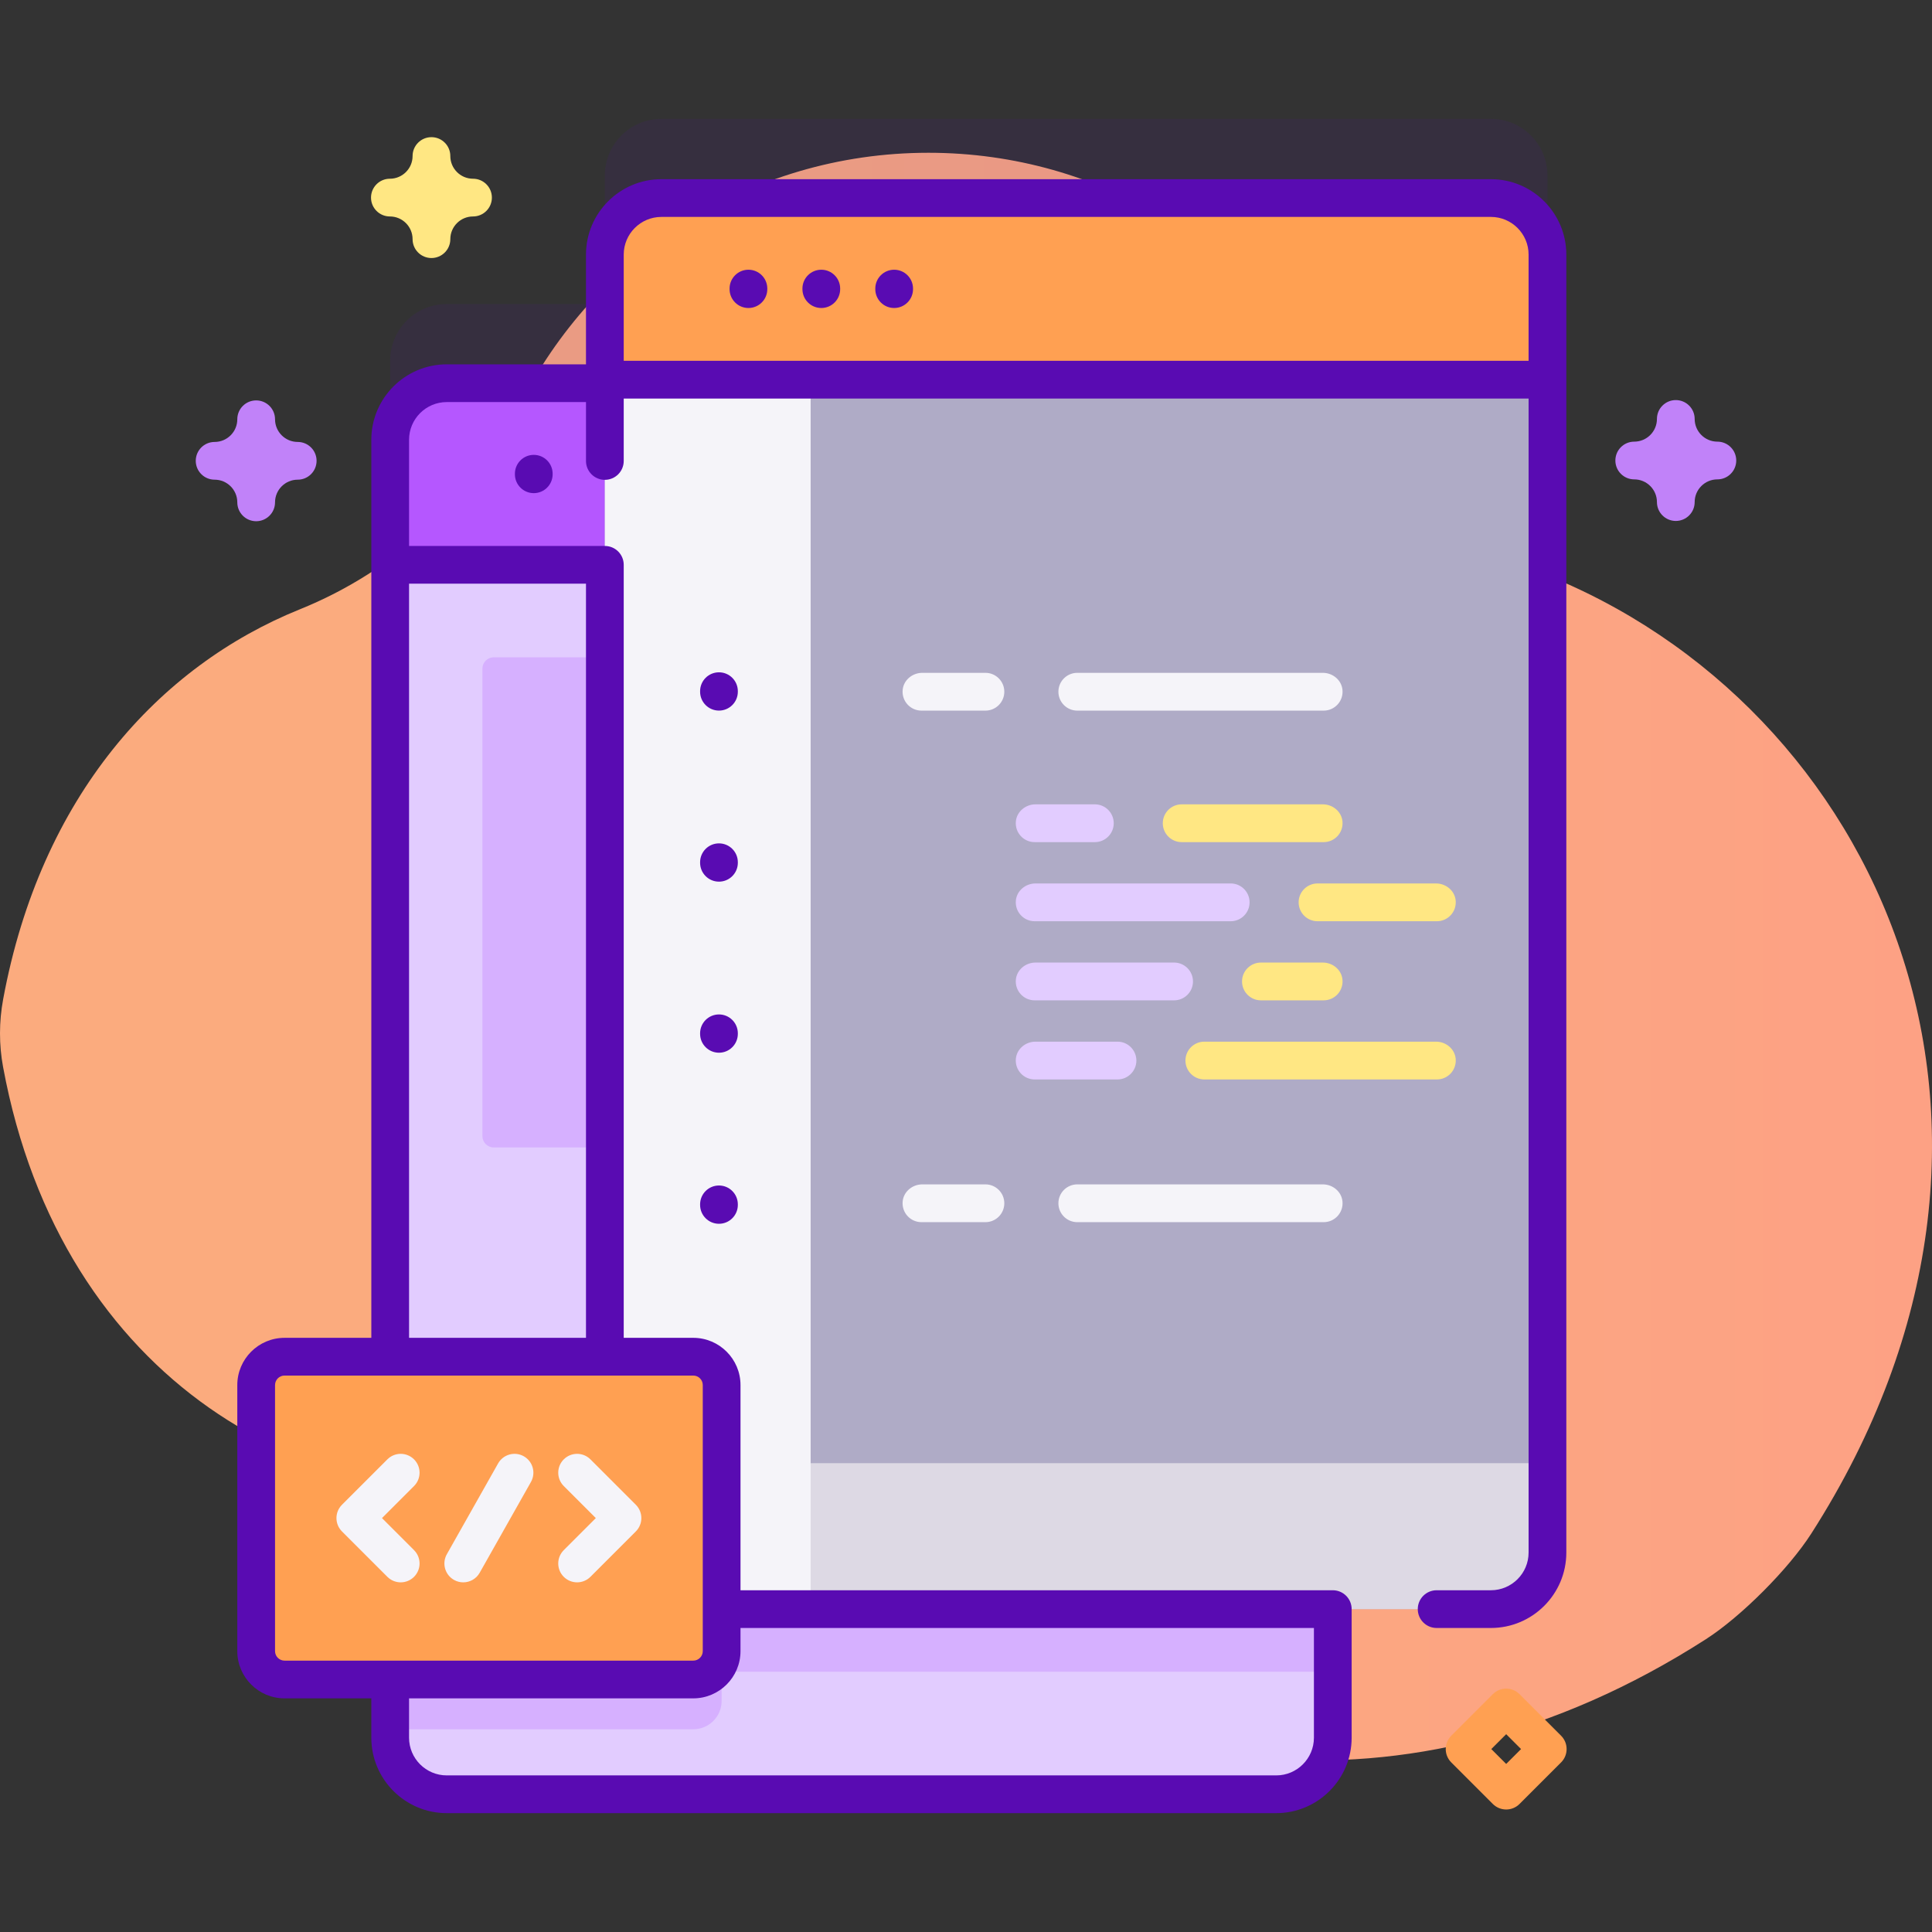 <svg id="Capa_1" enable-background="new 0 0 512 512" height="512" viewBox="0 0 512 512" width="512" xmlns="http://www.w3.org/2000/svg" xmlns:xlink="http://www.w3.org/1999/xlink"><rect x="0" y="0" width="512" height="512" fill="#333333" stroke="none"/><linearGradient id="SVGID_1_" gradientUnits="userSpaceOnUse" x1="215.709" x2="852.345" y1="253.502" y2="253.502"><stop offset=".001" stop-color="#fbab7e"/><stop offset=".511" stop-color="#fda085"/><stop offset="1" stop-color="#fda085"/></linearGradient><path d="m408.228 151.764c-23.697-9.236-43.717-26.089-55.961-48.381-20.59-37.487-60.43-62.898-106.221-62.898-47.53 0-88.646 27.377-108.477 67.219-12.146 24.401-32.814 43.56-58.09 53.761-37.348 15.075-68.702 49.524-78.652 103.383-1.092 5.91-1.108 11.986-.016 17.896 15.448 83.572 82.399 120.435 143.334 110.66 34.126-5.474 68.672 5.909 93.967 29.462 51.434 47.892 133.884 62.907 213.923 11.57 9.377-6.014 21.957-18.634 27.966-28.015 68.966-107.67 17.878-219.715-71.773-254.657z" fill="url(#SVGID_1_)"/><path d="m395.103 31.502h-219.823c-8.273 0-14.988 6.715-14.988 14.988v34.08h-41.904c-8.273 0-14.988 6.715-14.988 14.988v343.973c0 8.273 6.715 14.988 14.988 14.988h219.823c8.273 0 14.988-6.715 14.988-14.988v-34.08h41.904c8.273 0 14.988-6.715 14.988-14.988v-343.973c0-8.273-6.714-14.988-14.988-14.988z" fill="#590bb2" opacity=".1"/><path d="m353.2 116.542v343.97c0 8.28-6.72 14.99-14.99 14.99h-219.82c-8.27 0-14.99-6.71-14.99-14.99v-343.97c0-8.27 6.72-14.99 14.99-14.99h219.82c8.27 0 14.99 6.72 14.99 14.99z" fill="#e2ccff"/><path d="m191.24 378.292v72.472c0 4.15-3.37 7.51-7.52 7.51h-80.32v-87.502h80.32c4.15 0 7.52 3.37 7.52 7.52z" fill="#d6b0ff"/><path d="m328.749 301.088v-123.9c0-1.656-1.342-2.998-2.998-2.998h-194.902c-1.656 0-2.998 1.342-2.998 2.998v123.9c0 1.656 1.342 2.998 2.998 2.998h194.903c1.655 0 2.997-1.342 2.997-2.998z" fill="#d6b0ff"/><path d="m353.199 255.61v187.419h-177.916c-8.273 0-14.988-6.715-14.988-14.988v-172.431z" fill="#d6b0ff"/><path d="m353.202 149.684v-33.144c0-8.278-6.71-14.988-14.988-14.988h-219.823c-8.278 0-14.988 6.71-14.988 14.988v33.145h249.799z" fill="#b557ff"/><path d="m410.091 67.473v343.973c0 8.273-6.715 14.988-14.988 14.988h-219.823c-8.273 0-14.988-6.715-14.988-14.988v-343.973c0-8.273 6.715-14.988 14.988-14.988h219.823c8.274.001 14.988 6.715 14.988 14.988z" fill="#afabc6"/><path d="m160.292 387.755v23.691c0 8.273 6.715 14.988 14.988 14.988h219.823c8.273 0 14.988-6.714 14.988-14.988v-23.691z" fill="#ddd9e4"/><path d="m214.831 52.486h-39.551c-8.273 0-14.988 6.714-14.988 14.988v343.973c0 8.273 6.715 14.988 14.988 14.988h39.551z" fill="#f5f4f9"/><path d="m410.091 100.618v-33.145c0-8.278-6.71-14.988-14.988-14.988h-219.823c-8.278 0-14.988 6.71-14.988 14.988v33.145z" fill="#ffa052"/><path d="m67.887 138.129c-2.761 0-5-2.239-5-5 0-3.313-2.696-6.009-6.009-6.009-2.761 0-5-2.239-5-5s2.239-5 5-5c3.313 0 6.009-2.695 6.009-6.009 0-2.761 2.239-5 5-5s5 2.239 5 5c0 3.313 2.695 6.009 6.009 6.009 2.761 0 5 2.239 5 5s-2.239 5-5 5c-3.313 0-6.009 2.696-6.009 6.009 0 2.762-2.239 5-5 5z" fill="#c182f9"/><path d="m399.153 479.536c-1.28 0-2.559-.488-3.536-1.464l-11.016-11.016c-1.953-1.953-1.953-5.119 0-7.071l11.016-11.016c1.953-1.952 5.118-1.952 7.071 0l11.016 11.016c1.953 1.953 1.953 5.119 0 7.071l-11.016 11.016c-.976.975-2.255 1.464-3.535 1.464zm-3.944-16.016 3.944 3.944 3.944-3.944-3.944-3.944z" fill="#ffa052"/><path d="m114.339 68.381c-2.761 0-5-2.239-5-5 0-3.317-2.699-6.016-6.016-6.016-2.761 0-5-2.239-5-5s2.239-5 5-5c3.317 0 6.016-2.699 6.016-6.016 0-2.761 2.239-5 5-5s5 2.239 5 5c0 3.317 2.699 6.016 6.016 6.016 2.761 0 5 2.239 5 5s-2.239 5-5 5c-3.317 0-6.016 2.699-6.016 6.016 0 2.761-2.239 5-5 5z" fill="#ffe783"/><path d="m444.106 138.057c-2.761 0-5-2.239-5-5 0-3.317-2.699-6.016-6.016-6.016-2.761 0-5-2.239-5-5s2.239-5 5-5c3.317 0 6.016-2.699 6.016-6.016 0-2.761 2.239-5 5-5s5 2.239 5 5c0 3.317 2.699 6.016 6.016 6.016 2.761 0 5 2.239 5 5s-2.239 5-5 5c-3.317 0-6.016 2.699-6.016 6.016 0 2.761-2.238 5-5 5z" fill="#c182f9"/><path d="m290.146 213.158h-15.731c-2.615 0-4.95 1.912-5.199 4.515-.285 2.986 2.055 5.499 4.984 5.499h15.946c2.765 0 5.007-2.242 5.007-5.007 0-2.765-2.241-5.007-5.007-5.007z" fill="#e2ccff"/><path d="m350.57 213.158h-37.41c-2.765 0-5.007 2.242-5.007 5.007 0 2.765 2.242 5.007 5.007 5.007h37.625c2.928 0 5.269-2.513 4.984-5.499-.248-2.603-2.584-4.515-5.199-4.515z" fill="#ffe783"/><path d="m326.146 234.123h-51.731c-2.615 0-4.95 1.912-5.199 4.515-.285 2.986 2.055 5.5 4.984 5.5h51.946c2.765 0 5.007-2.242 5.007-5.007 0-2.767-2.241-5.008-5.007-5.008z" fill="#e2ccff"/><path d="m380.57 234.123h-31.41c-2.765 0-5.007 2.242-5.007 5.007 0 2.765 2.242 5.007 5.007 5.007h31.625c2.928 0 5.269-2.513 4.984-5.5-.248-2.603-2.584-4.514-5.199-4.514z" fill="#ffe783"/><path d="m311.146 255.087h-36.731c-2.615 0-4.95 1.912-5.199 4.515-.285 2.986 2.055 5.5 4.984 5.5h36.946c2.765 0 5.007-2.242 5.007-5.007 0-2.767-2.241-5.008-5.007-5.008z" fill="#e2ccff"/><path d="m350.57 255.087h-16.41c-2.765 0-5.007 2.242-5.007 5.007 0 2.765 2.242 5.007 5.007 5.007h16.625c2.928 0 5.269-2.513 4.984-5.5-.248-2.603-2.584-4.514-5.199-4.514z" fill="#ffe783"/><path d="m380.571 276.051h-61.41c-2.765 0-5.007 2.242-5.007 5.007 0 2.765 2.242 5.007 5.007 5.007h61.625c2.928 0 5.269-2.513 4.984-5.499-.249-2.603-2.584-4.515-5.199-4.515z" fill="#ffe783"/><path d="m296.146 276.051h-21.731c-2.615 0-4.95 1.912-5.199 4.515-.285 2.986 2.056 5.499 4.984 5.499h21.946c2.765 0 5.007-2.242 5.007-5.007 0-2.765-2.241-5.007-5.007-5.007z" fill="#e2ccff"/><path d="m261.146 178.307h-16.731c-2.615 0-4.95 1.912-5.199 4.515-.285 2.986 2.055 5.499 4.984 5.499h16.946c2.765 0 5.007-2.242 5.007-5.007 0-2.765-2.241-5.007-5.007-5.007z" fill="#f5f4f9"/><path d="m350.571 178.307h-65.077c-2.765 0-5.007 2.242-5.007 5.007 0 2.765 2.242 5.007 5.007 5.007h65.292c2.928 0 5.269-2.513 4.984-5.499-.249-2.603-2.584-4.515-5.199-4.515z" fill="#f5f4f9"/><path d="m261.146 313.872h-16.731c-2.615 0-4.95 1.912-5.199 4.515-.285 2.986 2.055 5.499 4.984 5.499h16.946c2.765 0 5.007-2.242 5.007-5.007 0-2.766-2.241-5.007-5.007-5.007z" fill="#f5f4f9"/><path d="m350.571 313.872h-65.077c-2.765 0-5.007 2.242-5.007 5.007 0 2.765 2.242 5.007 5.007 5.007h65.292c2.928 0 5.269-2.513 4.984-5.499-.249-2.604-2.584-4.515-5.199-4.515z" fill="#f5f4f9"/><path d="m183.721 445.082h-108.316c-4.152 0-7.518-3.366-7.518-7.518v-70.507c0-4.152 3.366-7.518 7.518-7.518h108.316c4.152 0 7.518 3.366 7.518 7.518v70.507c.001 4.152-3.365 7.518-7.518 7.518z" fill="#ffa052"/><g fill="#590bb2"><path d="m136.455 125.545v.145c0 2.761 2.239 5 5 5s5-2.239 5-5v-.145c0-2.761-2.239-5-5-5s-5 2.239-5 5z"/><path d="m198.344 71.479c-2.761 0-5 2.239-5 5v.145c0 2.761 2.239 5 5 5s5-2.239 5-5v-.145c0-2.761-2.239-5-5-5z"/><path d="m217.653 71.479c-2.761 0-5 2.239-5 5v.145c0 2.761 2.239 5 5 5s5-2.239 5-5v-.145c0-2.761-2.239-5-5-5z"/><path d="m236.962 71.479c-2.761 0-5 2.239-5 5v.145c0 2.761 2.239 5 5 5s5-2.239 5-5v-.145c0-2.761-2.238-5-5-5z"/><path d="m395.103 47.486h-219.822c-11.021 0-19.988 8.966-19.988 19.988v29.078h-36.901c-11.021 0-19.988 8.966-19.988 19.988v237.999h-22.999c-6.902 0-12.518 5.616-12.518 12.518v70.507c0 6.903 5.616 12.519 12.518 12.519h22.998v10.427c0 11.021 8.966 19.988 19.988 19.988h219.823c11.021 0 19.988-8.966 19.988-19.988v-34.079c0-2.761-2.239-5-5-5h-.001s-.001 0-.001 0h-156.96v-54.375c0-6.902-5.616-12.518-12.518-12.518h-18.429v-204.853c0-2.761-2.239-5-5-5h-51.889v-28.145c0-5.507 4.48-9.988 9.988-9.988h36.901v15.608c0 2.761 2.239 5 5 5s5-2.239 5-5v-16.542h239.799v305.825c0 5.507-4.48 9.988-9.988 9.988h-14.38c-2.761 0-5 2.239-5 5s2.239 5 5 5h14.38c11.021 0 19.988-8.966 19.988-19.988v-343.969c-.001-11.022-8.967-19.988-19.989-19.988zm-46.901 383.945v29.079c0 5.507-4.481 9.988-9.988 9.988h-219.823c-5.507 0-9.988-4.48-9.988-9.988v-10.427h75.318c6.902 0 12.518-5.616 12.518-12.519v-6.133zm-161.962-64.374v70.507c0 1.389-1.129 2.519-2.518 2.519h-108.317c-1.389 0-2.518-1.13-2.518-2.519v-70.507c0-1.389 1.129-2.518 2.518-2.518h108.316c1.389 0 2.519 1.129 2.519 2.518zm-30.948-212.372v199.854h-46.889v-199.854zm10-59.067v-28.144c0-5.507 4.48-9.988 9.988-9.988h219.822c5.508 0 9.988 4.48 9.988 9.988v28.145h-239.798z"/><path d="m195.534 183.169c0-2.761-2.239-5-5-5s-5 2.239-5 5v.146c0 2.761 2.239 5 5 5s5-2.239 5-5z"/><path d="m195.534 228.502c0-2.761-2.239-5-5-5s-5 2.239-5 5v.145c0 2.761 2.239 5 5 5s5-2.239 5-5z"/><path d="m195.534 273.836c0-2.761-2.239-5-5-5s-5 2.239-5 5v.145c0 2.761 2.239 5 5 5s5-2.239 5-5z"/><path d="m190.534 314.169c-2.761 0-5 2.239-5 5v.146c0 2.761 2.239 5 5 5s5-2.239 5-5v-.146c0-2.761-2.239-5-5-5z"/></g><path d="m106.192 419.339c-1.279 0-2.559-.488-3.534-1.464l-12.03-12.03c-1.952-1.952-1.952-5.117 0-7.068l12.03-12.03c1.95-1.951 5.117-1.951 7.067 0 1.952 1.952 1.952 5.117 0 7.068l-8.496 8.496 8.496 8.496c1.952 1.952 1.952 5.117 0 7.068-.974.976-2.254 1.464-3.533 1.464z" fill="#f5f4f9"/><path d="m152.935 385.282c1.279 0 2.559.488 3.534 1.464l12.03 12.03c1.952 1.952 1.952 5.117 0 7.068l-12.03 12.03c-1.95 1.951-5.117 1.951-7.067 0-1.952-1.952-1.952-5.117 0-7.068l8.496-8.496-8.496-8.496c-1.952-1.952-1.952-5.117 0-7.068.974-.976 2.254-1.464 3.533-1.464z" fill="#f5f4f9"/><path d="m122.765 419.34c-.833 0-1.676-.208-2.452-.647-2.404-1.357-3.253-4.406-1.895-6.81l13.586-24.061c1.357-2.403 4.406-3.252 6.809-1.895 2.404 1.357 3.253 4.406 1.895 6.81l-13.586 24.061c-.919 1.627-2.612 2.542-4.357 2.542z" fill="#f5f4f9"/></svg>
